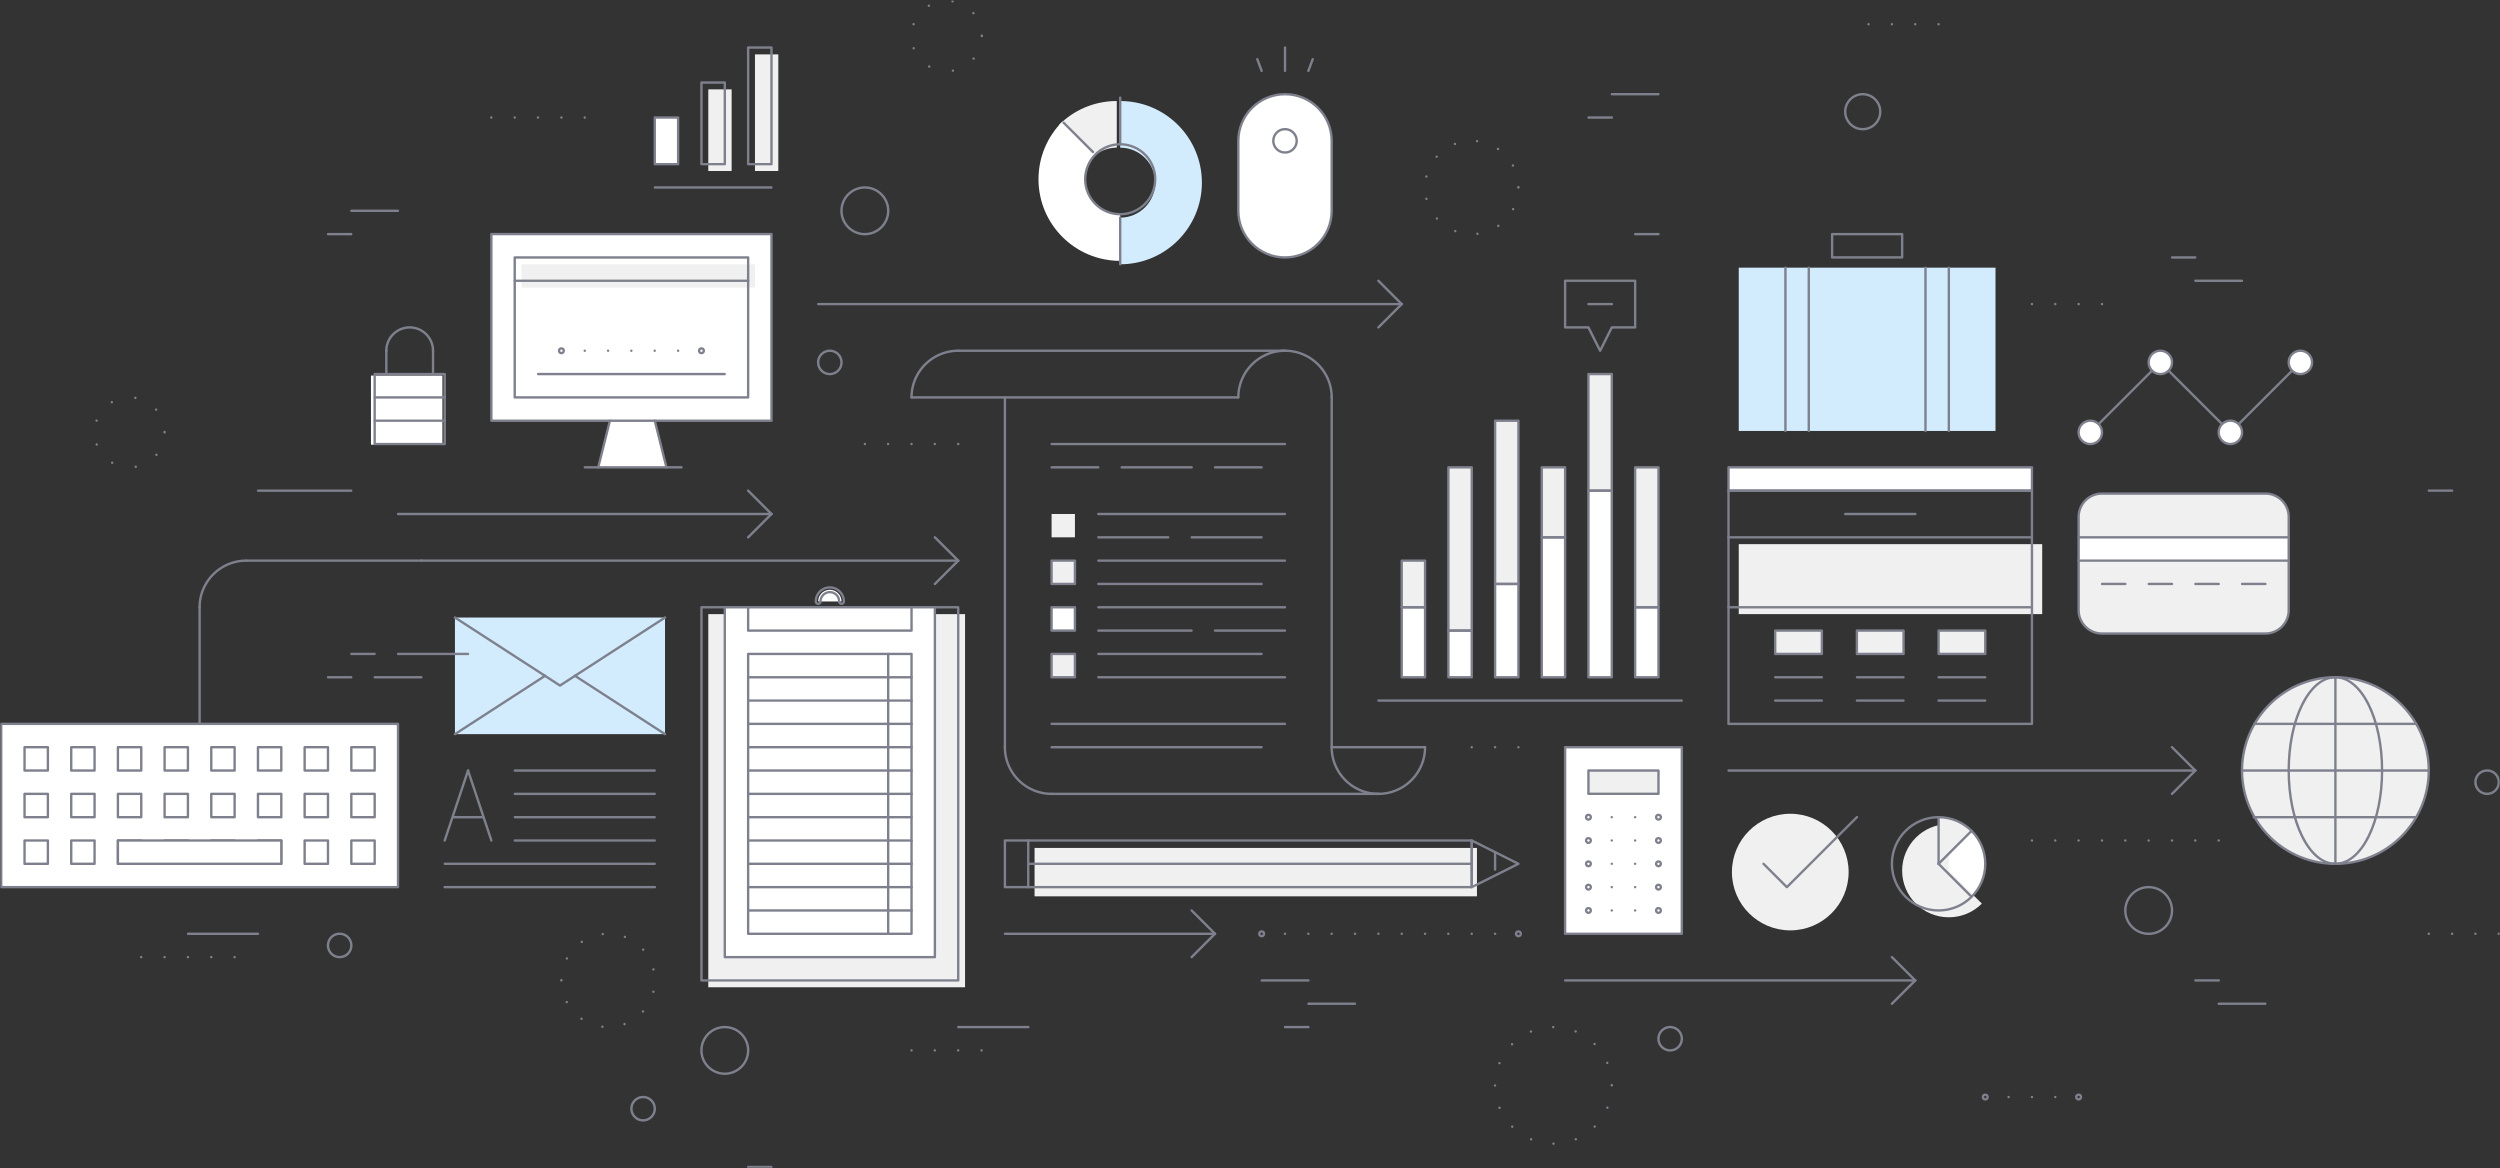 <svg xmlns="http://www.w3.org/2000/svg" width="1085" height="507" viewBox="0 0 1085 507"><rect x="0" y="0" width="1085" height="507" fill="#333333" stroke="none"/><mask id="a" fill="#fff"><path fill-rule="evenodd" d="M0 507h1084.995V.07H0z"/></mask><g fill="none" fill-rule="evenodd"><path fill="#fff" d="M161 193h31v-30h-31z"/><path fill="#f0f0f0" d="M449 389h192v-21H449zM1054.075 334.408c0 22.358-18.14 40.481-40.517 40.481-22.378 0-40.517-18.123-40.517-40.481 0-22.36 18.14-40.483 40.517-40.483 22.378 0 40.517 18.124 40.517 40.483M993.302 264.825c0 5.567-4.559 10.122-10.13 10.122H912.26c-5.573 0-10.131-4.555-10.131-10.122v-40.487c0-5.568 4.558-10.121 10.13-10.121h70.914c5.571 0 10.13 4.553 10.13 10.121z"/><path fill="#fff" d="M902.129 243.317h91.174v-10.122h-91.174z" mask="url(#a)"/><path fill="#f0f0f0" d="M754.618 266.527h131.695V236.16H754.618z" mask="url(#a)"/><path fill="#fff" d="M750.171 212.953h131.696V202.83H750.171z" mask="url(#a)"/><path fill="#f0f0f0" d="M689.39 212.933h10.13v-50.59h-10.13zM709.65 263.56h10.13v-60.73h-10.13zM669.128 233.194h10.13V202.83h-10.13zM648.868 253.438h10.13v-70.852h-10.13zM628.606 273.682h10.131V202.83h-10.13zM608.345 263.56h10.13v-20.243h-10.13z" mask="url(#a)"/><path fill="#fff" d="M608.345 293.925h10.13V263.56h-10.13zM628.606 293.925h10.131v-20.243h-10.13zM648.868 293.925h10.13v-40.487h-10.13zM669.128 293.926h10.13v-60.732h-10.13zM689.39 293.925h10.13V212.95h-10.13zM709.65 293.925h10.13V263.56h-10.13z" mask="url(#a)"/><path fill="#7e818d" d="M937.585 156.764a.52.52 0 0 0-.368.152l-30.39 30.365a.513.513 0 0 0-.15.366.514.514 0 0 0 .516.518c.14 0 .27-.054.368-.152l30.392-30.366a.513.513 0 0 0 0-.73.512.512 0 0 0-.368-.153" mask="url(#a)"/><path fill="#7e818d" d="M937.585 156.764a.51.51 0 0 0-.368.153.513.513 0 0 0 0 .73l32.924 32.897a.52.52 0 0 0 .736-.731l-32.925-32.896a.514.514 0 0 0-.367-.153" mask="url(#a)"/><path fill="#7e818d" d="M998.367 156.764a.518.518 0 0 0-.367.152l-30.392 30.365a.513.513 0 0 0-.15.366.514.514 0 0 0 .518.518.516.516 0 0 0 .367-.152l30.392-30.366a.512.512 0 0 0 .151-.366.513.513 0 0 0-.519-.517" mask="url(#a)"/><path fill="#f0f0f0" d="M307.397 428.474h111.434V266.527H307.397z" mask="url(#a)"/><path fill="#7e818d" d="M304.951 424.99h110.397V264.077H304.95zm-.518 1.036a.52.52 0 0 1-.52-.518V263.56a.52.52 0 0 1 .52-.518h111.434c.286 0 .52.232.52.518v161.948a.519.519 0 0 1-.52.518z" mask="url(#a)"/><path fill="#fff" d="M314.563 415.386h91.174V263.56h-91.174z" mask="url(#a)"/><path fill="#7e818d" d="M315.082 414.868h90.135v-150.79h-90.135zm-.52 1.036a.52.52 0 0 1-.518-.518V263.56c0-.286.233-.518.519-.518h91.174c.286 0 .519.232.519.518v151.826a.519.519 0 0 1-.52.518z" mask="url(#a)"/><path fill="#fff" d="M324.693 273.682h70.913V263.56h-70.913z" mask="url(#a)"/><path fill="#7e818d" d="M325.212 273.164h69.875v-9.085h-69.875zm-.519 1.037a.52.52 0 0 1-.52-.52V263.56a.52.52 0 0 1 .52-.518h70.913a.52.52 0 0 1 .519.518v10.122a.52.52 0 0 1-.519.519z" mask="url(#a)"/><path fill="#fff" d="M355.084 261.03a5.063 5.063 0 0 1 5.066-5.061 5.063 5.063 0 0 1 5.065 5.06z" mask="url(#a)"/><path fill="#7e818d" d="M360.15 256.487a4.55 4.55 0 014.546 4.543.52.52 0 001.038 0 5.588 5.588 0 00-5.584-5.58 5.588 5.588 0 00-5.585 5.58.519.519 0 001.038 0 4.55 4.55 0 014.547-4.543m5.065 6.081a1.54 1.54 0 01-1.54-1.538 3.528 3.528 0 00-3.525-3.522 3.528 3.528 0 00-3.526 3.522 1.54 1.54 0 01-1.54 1.538 1.54 1.54 0 01-1.54-1.538c0-3.64 2.964-6.6 6.606-6.6s6.604 2.96 6.604 6.6a1.54 1.54 0 01-1.539 1.538M325.212 404.746h69.875V284.322h-69.875zm-.519 1.036a.52.52 0 01-.52-.518v-121.46a.52.52 0 01.52-.518h70.913a.52.52 0 01.519.518v121.46a.52.52 0 01-.519.518z" mask="url(#a)"/><path fill="#7e818d" d="M324.693 395.661a.519.519 0 010-1.037h70.913a.52.52 0 110 1.037zM324.693 385.539a.519.519 0 110-1.036h70.913a.52.52 0 110 1.036zM324.693 375.417a.519.519 0 010-1.037h70.913a.52.52 0 110 1.037zM324.693 365.296a.519.519 0 010-1.037h70.913a.52.52 0 110 1.037zM324.693 355.174a.52.52 0 010-1.036h70.913a.52.52 0 01.52.518.52.52 0 01-.52.518zM324.693 345.052a.519.519 0 010-1.037h70.913a.52.52 0 110 1.037zM324.693 334.93a.519.519 0 010-1.036h70.913a.52.52 0 110 1.037zM324.693 324.808a.519.519 0 010-1.036h70.913a.52.52 0 110 1.037zM324.693 314.687a.519.519 0 010-1.037h70.913a.52.52 0 110 1.037zM324.693 304.565a.519.519 0 010-1.037h70.913a.52.52 0 110 1.037zM324.693 294.443a.519.519 0 010-1.035h70.913a.52.52 0 01.52.517.52.52 0 01-.52.518z" mask="url(#a)"/><path fill="#7e818d" d="M385.476 283.286a.52.52 0 0 0-.519.518v121.46a.52.52 0 0 0 1.038 0v-121.46a.519.519 0 0 0-.519-.518" mask="url(#a)"/><path fill="#fff" d="M.519 385.021h172.217V314.17H.52z" mask="url(#a)"/><path fill="#7e818d" d="M1.038 384.503h171.18v-69.816H1.037zm-.52 1.035a.519.519 0 0 1-.518-.517V314.17a.52.52 0 0 1 .519-.518h172.217a.52.52 0 0 1 .52.518v70.852a.519.519 0 0 1-.52.517z" mask="url(#a)"/><path fill="#fff" d="M152.476 334.413h10.13V324.29h-10.13z" mask="url(#a)"/><path fill="#7e818d" d="M152.995 333.895h9.092v-9.087h-9.092zm-.52 1.035a.52.52 0 0 1-.519-.517V324.29a.52.52 0 0 1 .52-.52h10.13a.52.52 0 0 1 .52.52v10.122a.519.519 0 0 1-.52.517z" mask="url(#a)"/><path fill="#fff" d="M132.216 334.413h10.13V324.29h-10.13z" mask="url(#a)"/><path fill="#7e818d" d="M132.733 333.895h9.093v-9.087h-9.093zm-.518 1.035a.52.52 0 0 1-.52-.517V324.29a.52.52 0 0 1 .52-.52h10.13a.52.52 0 0 1 .52.52v10.122a.52.52 0 0 1-.52.517z" mask="url(#a)"/><path fill="#fff" d="M111.954 334.413h10.13V324.29h-10.13z" mask="url(#a)"/><path fill="#7e818d" d="M112.473 333.895h9.092v-9.087h-9.092zm-.519 1.035a.52.52 0 0 1-.52-.517V324.29a.52.52 0 0 1 .52-.52h10.13a.52.52 0 0 1 .52.52v10.122a.52.52 0 0 1-.52.517z" mask="url(#a)"/><path fill="#fff" d="M91.694 334.413h10.13V324.29h-10.13z" mask="url(#a)"/><path fill="#7e818d" d="M92.212 333.895h9.093v-9.087h-9.093zm-.52 1.035a.519.519 0 0 1-.518-.517V324.29a.52.52 0 0 1 .519-.52h10.13a.52.52 0 0 1 .52.52v10.122a.52.52 0 0 1-.52.517z" mask="url(#a)"/><path fill="#fff" d="M71.432 334.413h10.13V324.29h-10.13z" mask="url(#a)"/><path fill="#7e818d" d="M71.952 333.895h9.091v-9.087h-9.091zm-.52 1.035a.52.52 0 0 1-.52-.517V324.29a.52.52 0 0 1 .52-.52h10.13a.52.52 0 0 1 .52.52v10.122a.519.519 0 0 1-.52.517z" mask="url(#a)"/><path fill="#fff" d="M51.171 334.413h10.131V324.29h-10.13z" mask="url(#a)"/><path fill="#7e818d" d="M51.69 333.895h9.093v-9.087H51.69zm-.519 1.035a.519.519 0 0 1-.519-.517V324.29a.52.52 0 0 1 .52-.52h10.13a.52.52 0 0 1 .519.52v10.122a.52.52 0 0 1-.52.517z" mask="url(#a)"/><path fill="#fff" d="M30.91 334.413h10.13V324.29H30.91z" mask="url(#a)"/><path fill="#7e818d" d="M31.43 333.895h9.092v-9.087H31.43zm-.52 1.035a.52.52 0 0 1-.519-.517V324.29a.52.52 0 0 1 .52-.52h10.13a.52.52 0 0 1 .518.52v10.122a.519.519 0 0 1-.518.517z" mask="url(#a)"/><path fill="#fff" d="M10.65 334.413h10.13V324.29H10.65z" mask="url(#a)"/><path fill="#7e818d" d="M11.168 333.895h9.093v-9.087h-9.093zm-.518 1.035a.519.519 0 0 1-.52-.517V324.29a.52.52 0 0 1 .52-.52h10.13a.52.52 0 0 1 .52.52v10.122a.519.519 0 0 1-.52.517z" mask="url(#a)"/><path fill="#fff" d="M152.476 354.655h10.13v-10.12h-10.13z" mask="url(#a)"/><path fill="#7e818d" d="M152.995 354.138h9.092v-9.087h-9.092zm-.52 1.035a.52.52 0 0 1-.519-.518v-10.121a.52.52 0 0 1 .52-.518h10.13c.287 0 .52.232.52.518v10.121a.52.52 0 0 1-.52.518z" mask="url(#a)"/><path fill="#fff" d="M132.216 354.655h10.13v-10.12h-10.13z" mask="url(#a)"/><path fill="#7e818d" d="M132.733 354.138h9.093v-9.087h-9.093zm-.518 1.035a.52.52 0 0 1-.52-.518v-10.121a.52.52 0 0 1 .52-.518h10.13a.52.52 0 0 1 .52.518v10.121a.52.52 0 0 1-.52.518z" mask="url(#a)"/><path fill="#fff" d="M111.954 354.655h10.13v-10.12h-10.13z" mask="url(#a)"/><path fill="#7e818d" d="M112.473 354.138h9.092v-9.087h-9.092zm-.519 1.035a.52.52 0 0 1-.52-.518v-10.121a.52.52 0 0 1 .52-.518h10.13a.52.52 0 0 1 .52.518v10.121a.52.52 0 0 1-.52.518z" mask="url(#a)"/><path fill="#fff" d="M91.694 354.655h10.13v-10.12h-10.13z" mask="url(#a)"/><path fill="#7e818d" d="M92.212 354.138h9.093v-9.087h-9.093zm-.52 1.035a.52.52 0 0 1-.518-.518v-10.121c0-.286.233-.518.519-.518h10.13a.52.52 0 0 1 .52.518v10.121a.52.52 0 0 1-.52.518z" mask="url(#a)"/><path fill="#fff" d="M71.432 354.655h10.13v-10.12h-10.13z" mask="url(#a)"/><path fill="#7e818d" d="M71.952 354.138h9.091v-9.087h-9.091zm-.52 1.035a.52.52 0 0 1-.52-.518v-10.121a.52.52 0 0 1 .52-.518h10.13c.286 0 .52.232.52.518v10.121a.52.52 0 0 1-.52.518z" mask="url(#a)"/><path fill="#fff" d="M51.171 354.655h10.131v-10.12h-10.13z" mask="url(#a)"/><path fill="#7e818d" d="M51.69 354.138h9.093v-9.087H51.69zm-.519 1.035a.52.52 0 0 1-.519-.518v-10.121c0-.286.233-.518.52-.518h10.13a.52.52 0 0 1 .519.518v10.121a.52.52 0 0 1-.52.518z" mask="url(#a)"/><path fill="#fff" d="M30.91 354.655h10.13v-10.12H30.91z" mask="url(#a)"/><path fill="#7e818d" d="M31.43 354.138h9.092v-9.087H31.43zm-.52 1.035a.52.52 0 0 1-.519-.518v-10.121a.52.52 0 0 1 .52-.518h10.13c.286 0 .518.232.518.518v10.121a.52.52 0 0 1-.518.518z" mask="url(#a)"/><path fill="#fff" d="M10.65 354.655h10.13v-10.12H10.65z" mask="url(#a)"/><path fill="#7e818d" d="M11.168 354.138h9.093v-9.087h-9.093zm-.518 1.035a.52.52 0 0 1-.52-.518v-10.121c0-.286.233-.518.52-.518h10.13c.286 0 .52.232.52.518v10.121a.519.519 0 0 1-.52.518z" mask="url(#a)"/><path fill="#fff" d="M152.476 374.9h10.13v-10.122h-10.13z" mask="url(#a)"/><path fill="#7e818d" d="M152.995 374.38h9.092v-9.085h-9.092zm-.52 1.037a.52.52 0 0 1-.519-.518v-10.122a.52.52 0 0 1 .52-.517h10.13c.287 0 .52.232.52.517V374.9a.519.519 0 0 1-.52.518z" mask="url(#a)"/><path fill="#fff" d="M132.216 374.9h10.13v-10.122h-10.13z" mask="url(#a)"/><path fill="#7e818d" d="M132.733 374.38h9.093v-9.085h-9.093zm-.518 1.037a.52.52 0 0 1-.52-.518v-10.122a.52.52 0 0 1 .52-.517h10.13a.52.52 0 0 1 .52.517V374.9a.52.52 0 0 1-.52.518z" mask="url(#a)"/><path fill="#fff" d="M111.954 374.9h10.13v-10.122h-10.13z" mask="url(#a)"/><path fill="#7e818d" d="M112.473 374.38h9.092v-9.085h-9.092zm-.519 1.037a.52.52 0 0 1-.52-.518v-10.122a.52.52 0 0 1 .52-.517h10.13a.52.52 0 0 1 .52.517V374.9a.52.52 0 0 1-.52.518z" mask="url(#a)"/><path fill="#fff" d="M91.694 374.9h10.13v-10.122h-10.13z" mask="url(#a)"/><path fill="#7e818d" d="M92.212 374.38h9.093v-9.085h-9.093zm-.52 1.037a.519.519 0 0 1-.518-.518v-10.122c0-.285.233-.517.519-.517h10.13a.52.52 0 0 1 .52.517V374.9a.52.52 0 0 1-.52.518z" mask="url(#a)"/><path fill="#fff" d="M71.432 374.9h10.13v-10.122h-10.13z" mask="url(#a)"/><path fill="#7e818d" d="M71.952 374.38h9.091v-9.085h-9.091zm-.52 1.037a.52.52 0 0 1-.52-.518v-10.122a.52.52 0 0 1 .52-.517h10.13c.286 0 .52.232.52.517V374.9a.519.519 0 0 1-.52.518z" mask="url(#a)"/><path fill="#fff" d="M51.171 374.9h10.131v-10.122h-10.13z" mask="url(#a)"/><path fill="#7e818d" d="M51.69 374.38h9.093v-9.085H51.69zm-.519 1.037a.519.519 0 0 1-.519-.518v-10.122c0-.285.233-.517.52-.517h10.13a.52.52 0 0 1 .519.517V374.9a.52.52 0 0 1-.52.518z" mask="url(#a)"/><path fill="#fff" d="M30.91 374.9h10.13v-10.122H30.91z" mask="url(#a)"/><path fill="#7e818d" d="M31.43 374.38h9.092v-9.085H31.43zm-.52 1.037a.52.52 0 0 1-.519-.518v-10.122a.52.52 0 0 1 .52-.517h10.13c.286 0 .518.232.518.517V374.9a.519.519 0 0 1-.518.518z" mask="url(#a)"/><path fill="#fff" d="M10.65 374.9h10.13v-10.122H10.65z" mask="url(#a)"/><path fill="#7e818d" d="M11.168 374.38h9.093v-9.085h-9.093zm-.518 1.037a.519.519 0 0 1-.52-.518v-10.122c0-.285.233-.517.52-.517h10.13c.286 0 .52.232.52.517V374.9a.519.519 0 0 1-.52.518z" mask="url(#a)"/><path fill="#fff" d="M51.171 374.9h70.914v-10.122H51.17z" mask="url(#a)"/><path fill="#7e818d" d="M51.69 374.38h69.875v-9.085H51.69zm-.519 1.037a.519.519 0 01-.519-.518v-10.122c0-.285.233-.517.52-.517h70.913a.52.52 0 01.519.517V374.9a.52.52 0 01-.52.518zM86.628 263.041a.52.52 0 00-.52.52v50.608a.519.519 0 001.039 0V263.56a.52.52 0 00-.52-.519" mask="url(#a)"/><path fill="#7e818d" d="M106.89 242.798c-11.46 0-20.781 9.314-20.781 20.762a.519.519 0 0 0 1.038 0c0-10.877 8.856-19.726 19.742-19.726a.52.52 0 0 0 0-1.036" mask="url(#a)"/><path fill="#7e818d" d="M106.889 243.835a.52.52 0 0 1 0-1.036h75.977a.52.52 0 0 1 .52.518.52.52 0 0 1-.52.518z" mask="url(#a)"/><path fill="#7e818d" d="M182.867 243.835a.519.519 0 0 1 0-1.036h233a.52.52 0 0 1 0 1.036z" mask="url(#a)"/><path fill="#7e818d" d="M405.737 232.677a.516.516 0 0 0-.52.518c0 .14.053.266.153.366l10.13 10.123a.516.516 0 0 0 .886-.367.514.514 0 0 0-.152-.366l-10.132-10.123a.507.507 0 0 0-.365-.151" mask="url(#a)"/><path fill="#7e818d" d="M415.867 242.799a.509.509 0 0 0-.367.152l-10.13 10.122a.515.515 0 0 0-.001.73.516.516 0 0 0 .735.001l10.13-10.122a.514.514 0 0 0 0-.731.516.516 0 0 0-.367-.152" mask="url(#a)"/><path fill="#fff" d="M284.174 71.247h10.13V51.003h-10.13z" mask="url(#a)"/><path fill="#f0f0f0" d="M307.399 74.213h10.13V38.787h-10.13zM327.66 74.213h10.13V23.604h-10.13z" mask="url(#a)"/><path fill="#7e818d" d="M284.174 81.887a.519.519 0 010-1.036h50.652a.52.52 0 010 1.036zM284.694 70.73h9.091V51.521h-9.091zm-.52 1.035a.52.52 0 01-.52-.518V51.003c0-.285.234-.518.52-.518h10.13c.286 0 .52.233.52.518v20.244a.52.52 0 01-.52.518zM304.954 70.73h9.093V36.34h-9.093zm-.52 1.035a.52.52 0 01-.518-.518V35.821c0-.286.233-.518.519-.518h10.13a.52.52 0 01.52.518v35.426a.52.52 0 01-.52.518zM325.215 70.73h9.092V21.155h-9.092zm-.52 1.035a.52.52 0 01-.519-.518V20.638c0-.285.233-.518.52-.518h10.13c.286 0 .519.233.519.518v50.61a.52.52 0 01-.519.517z" mask="url(#a)"/><path fill="#f0f0f0" d="M802.306 378.477c0 13.977-11.34 25.304-25.326 25.304-13.987 0-25.326-11.327-25.326-25.304 0-13.977 11.339-25.304 25.326-25.304s25.326 11.327 25.326 25.304" mask="url(#a)"/><path fill="#7e818d" d="M765.368 374.382a.519.519 0 0 0-.366.885l10.13 10.122c.099.098.225.15.365.15a.507.507 0 0 0 .367-.152l30.392-30.365a.519.519 0 1 0-.734-.731l-29.664 29.637-.36.36-.361-.36-9.401-9.393a.518.518 0 0 0-.368-.153" mask="url(#a)"/><path fill="#f0f0f0" d="M855.67 360.587a20.197 20.197 0 0 0-14.325-5.932v20.244z" mask="url(#a)"/><path fill="#fff" d="M855.673 389.214v-.002L841.348 374.9l14.325 14.313a20.17 20.17 0 0 0 5.933-14.313 20.16 20.16 0 0 0-5.935-14.312l-14.326 14.312z" mask="url(#a)"/><path fill="#f0f0f0" d="M845.791 377.865V357.62c-11.189 0-20.26 9.064-20.26 20.244s9.071 20.244 20.26 20.244c5.595 0 10.661-2.266 14.328-5.929z" mask="url(#a)"/><path fill="#7e818d" d="M841.345 355.174c-10.885 0-19.741 8.848-19.741 19.725 0 10.876 8.856 19.726 19.741 19.726 10.886 0 19.742-8.85 19.742-19.726 0-10.877-8.856-19.725-19.742-19.725m0 40.487c-11.458 0-20.78-9.314-20.78-20.762s9.322-20.761 20.78-20.761c11.458 0 20.78 9.313 20.78 20.76 0 11.45-9.322 20.763-20.78 20.763" mask="url(#a)"/><path fill="#7e818d" d="M841.345 354.138a.518.518 0 0 0-.518.517V374.9a.518.518 0 0 0 1.037 0v-20.244a.519.519 0 0 0-.519-.517" mask="url(#a)"/><path fill="#7e818d" d="M855.656 360.083a.516.516 0 0 0-.367.152l-14.312 14.3a.517.517 0 1 0 .736.73l14.31-14.3a.52.52 0 0 0-.368-.883" mask="url(#a)"/><path fill="#7e818d" d="M841.346 374.382a.52.52 0 0 0-.519.517c0 .138.054.268.152.366l13.83 13.819c.1.1.226.152.367.152a.519.519 0 0 0 .369-.883l-13.831-13.819a.515.515 0 0 0-.368-.152" mask="url(#a)"/><path fill="#f0f0f0" d="M456.389 293.925h10.13v-10.121h-10.13z" mask="url(#a)"/><path fill="#fff" d="M456.389 273.682h10.13V263.56h-10.13z" mask="url(#a)"/><path fill="#f0f0f0" d="M456.389 253.438h10.13v-10.121h-10.13zM456.389 233.195h10.13v-10.122h-10.13z" mask="url(#a)"/><path fill="#7e818d" d="M436.128 171.946a.52.52 0 00-.52.518V324.29a.52.52 0 001.039 0V172.464a.519.519 0 00-.52-.518M577.954 171.946a.52.52 0 00-.519.518V324.29a.52.52 0 001.038 0V172.464a.519.519 0 00-.519-.518M415.867 151.703c-11.458 0-20.78 9.313-20.78 20.762a.519.519 0 001.038 0c0-10.877 8.856-19.726 19.742-19.726a.52.52 0 000-1.036M557.694 151.703c-11.458 0-20.78 9.313-20.78 20.762a.519.519 0 001.037 0c0-10.877 8.857-19.726 19.743-19.726a.52.52 0 000-1.036" mask="url(#a)"/><path fill="#7e818d" d="M557.694 151.703a.52.52 0 0 0-.52.518.52.52 0 0 0 .52.518c10.885 0 19.741 8.849 19.741 19.726a.52.52 0 0 0 1.038 0c0-11.449-9.321-20.762-20.78-20.762" mask="url(#a)"/><path fill="#7e818d" d="M415.867 152.739a.519.519 0 010-1.036h141.827a.52.52 0 010 1.036zM395.606 172.982a.519.519 0 010-1.035h141.826a.52.52 0 010 1.035zM436.128 323.772a.519.519 0 00-.52.518c0 11.448 9.323 20.762 20.78 20.762a.52.52 0 000-1.037c-10.885 0-19.74-8.848-19.74-19.725a.52.52 0 00-.52-.518M577.954 323.772a.52.52 0 00-.52.518c0 11.448 9.323 20.762 20.781 20.762a.52.52 0 000-1.037c-10.885 0-19.741-8.848-19.741-19.725a.52.52 0 00-.52-.518" mask="url(#a)"/><path fill="#7e818d" d="M618.476 323.772a.519.519 0 0 0-.52.518c0 10.877-8.855 19.725-19.74 19.725a.52.52 0 0 0 0 1.037c11.458 0 20.78-9.314 20.78-20.762a.52.52 0 0 0-.52-.518" mask="url(#a)"/><path fill="#7e818d" d="M577.954 324.808a.52.52 0 010-1.036h40.522a.52.52 0 010 1.036zM456.389 345.052a.52.52 0 010-1.037h141.826a.52.52 0 010 1.037zM456.389 193.226a.52.52 0 010-1.036h101.305a.52.52 0 010 1.036zM456.389 203.348a.519.519 0 010-1.036h20.26a.52.52 0 01.52.518.52.52 0 01-.52.518zM486.78 203.348a.519.519 0 010-1.036h30.391a.52.52 0 01.52.518.52.52 0 01-.52.518zM527.302 203.348a.52.52 0 010-1.036h20.261a.519.519 0 010 1.036zM456.908 252.92H466v-9.085h-9.092zm-.519 1.037a.52.52 0 01-.519-.52v-10.12a.52.52 0 01.519-.518h10.13a.52.52 0 01.52.518v10.12a.52.52 0 01-.52.52zM476.65 223.591a.52.52 0 010-1.037h81.044a.519.519 0 010 1.037zM476.65 233.713a.52.52 0 010-1.036h30.392a.519.519 0 010 1.036zM517.171 233.713a.52.52 0 010-1.036h30.392a.52.52 0 010 1.036zM476.65 243.835a.52.52 0 010-1.036h81.044a.519.519 0 010 1.036zM476.65 253.956a.52.52 0 010-1.035h70.913a.52.52 0 010 1.035zM456.908 273.164H466v-9.085h-9.092zm-.519 1.037a.52.52 0 01-.519-.52V263.56a.52.52 0 01.519-.518h10.13a.52.52 0 01.52.518v10.122a.52.52 0 01-.52.519zM456.908 293.408H466v-9.087h-9.092zm-.519 1.036a.52.52 0 01-.519-.52v-10.12a.52.52 0 01.519-.518h10.13a.52.52 0 01.52.518v10.12a.52.52 0 01-.52.52zM476.65 264.078a.52.52 0 010-1.037h81.044a.519.519 0 010 1.037zM476.65 274.2a.52.52 0 010-1.037h40.521a.52.52 0 010 1.037zM527.302 274.2a.52.52 0 010-1.037h30.392a.52.52 0 010 1.037zM476.65 284.321a.52.52 0 010-1.035h70.913a.52.52 0 010 1.035zM476.65 294.443a.52.52 0 010-1.035h81.044a.518.518 0 010 1.035zM456.389 314.687a.52.52 0 010-1.037h101.305a.52.52 0 010 1.037zM456.389 324.808a.519.519 0 010-1.036h91.174a.52.52 0 010 1.036zM436.647 384.503h201.57v-19.207h-201.57zm-.52 1.035a.519.519 0 01-.518-.517v-20.244c0-.285.233-.517.519-.517h202.61c.285 0 .518.232.518.517v20.244a.518.518 0 01-.519.517z" mask="url(#a)"/><path fill="#7e818d" d="M639.256 384.182l18.581-9.283-18.581-9.283zm-.52 1.356a.514.514 0 01-.519-.517v-20.244a.518.518 0 01.757-.461l20.256 10.12a.52.52 0 01-.003.93l-20.257 10.118a.531.531 0 01-.233.054zM446.258 364.26a.52.52 0 00-.519.518v20.244a.519.519 0 001.038 0v-20.244a.52.52 0 00-.519-.518" mask="url(#a)"/><path fill="#7e818d" d="M446.258 375.417a.52.52 0 010-1.037h192.48a.52.52 0 010 1.037zM648.867 369.32a.52.52 0 00-.519.52v7.59a.52.52 0 001.038 0v-7.59a.52.52 0 00-.519-.52M355.084 132.496a.52.52 0 010-1.037h253.261a.52.52 0 110 1.037z" mask="url(#a)"/><path fill="#7e818d" d="M598.216 121.338a.517.517 0 0 0-.368.884l10.13 10.12a.518.518 0 0 0 .735 0 .514.514 0 0 0 0-.73l-10.13-10.122a.516.516 0 0 0-.367-.152" mask="url(#a)"/><path fill="#7e818d" d="M608.345 131.46a.516.516 0 0 0-.367.152l-10.13 10.123a.512.512 0 0 0 0 .73.516.516 0 0 0 .735 0l10.13-10.123a.514.514 0 0 0 0-.73.51.51 0 0 0-.368-.152" mask="url(#a)"/><path fill="#d2ecfe" d="M197.444 318.617h91.174V268.01h-91.174z" mask="url(#a)"/><path fill="#7e818d" d="M288.612 267.49a.503.503 0 0 0-.276.084l-39.078 25.305a.513.513 0 0 0-.154.713c.097.15.262.24.44.24a.508.508 0 0 0 .278-.084l39.078-25.305a.513.513 0 0 0 .155-.714.527.527 0 0 0-.443-.24" mask="url(#a)"/><path fill="#7e818d" d="M236.53 292.794a.52.52 0 0 0-.287.954l6.506 4.221a.514.514 0 0 0 .563 0l6.512-4.221a.512.512 0 0 0 .152-.717.507.507 0 0 0-.716-.153l-5.95 3.858-.278.18-.278-.18-5.949-3.859a.501.501 0 0 0-.275-.083" mask="url(#a)"/><path fill="#7e818d" d="M197.446 267.49a.52.52 0 0 0-.286.952l39.086 25.306a.52.52 0 0 0 .562-.87l-39.085-25.306a.503.503 0 0 0-.277-.083" mask="url(#a)"/><path fill="#7e818d" d="M236.521 292.793c-.095 0-.19.029-.275.085l-39.086 25.306a.503.503 0 00-.224.325.522.522 0 00.79.543l39.083-25.305a.511.511 0 00.224-.325.511.511 0 00-.07-.389.527.527 0 00-.442-.24M249.542 292.793a.518.518 0 00-.509.629c.029.134.109.25.225.325l39.08 25.307a.522.522 0 00.787-.545.503.503 0 00-.224-.325l-39.082-25.308a.5.5 0 00-.277-.083M223.389 334.93a.52.52 0 010-1.036h60.783a.52.52 0 010 1.037zM223.389 345.052a.52.52 0 010-1.037h60.783a.52.52 0 010 1.037zM223.389 355.174a.52.52 0 010-1.036h60.783a.52.52 0 010 1.036zM223.389 365.296a.52.52 0 010-1.037h60.783a.52.52 0 010 1.037zM192.997 375.417a.52.52 0 010-1.037h91.174a.52.52 0 010 1.037zM192.997 385.539a.519.519 0 110-1.036h91.174a.519.519 0 110 1.036zM203.124 333.893a.517.517 0 00-.49.356l-10.13 30.364a.517.517 0 00.493.683.52.52 0 00.494-.355l10.13-30.365a.51.51 0 00-.328-.653.533.533 0 00-.169-.03" mask="url(#a)"/><path fill="#7e818d" d="M203.133 333.893a.55.55 0 0 0-.174.03.513.513 0 0 0-.323.652l10.13 30.367a.518.518 0 0 0 .659.325.517.517 0 0 0 .327-.654l-10.131-30.366a.515.515 0 0 0-.488-.354" mask="url(#a)"/><path fill="#7e818d" d="M196.797 355.174a.52.52 0 010-1.036h12.663a.52.52 0 010 1.036zM172.737 284.321a.52.52 0 010-1.035h30.39a.52.52 0 01.52.518.52.52 0 01-.52.517zM162.606 294.443a.519.519 0 010-1.035h20.26a.52.52 0 01.52.517.52.52 0 01-.52.518zM152.476 284.321a.52.52 0 010-1.035h10.13a.519.519 0 010 1.035zM142.345 294.443a.519.519 0 010-1.035h10.13a.519.519 0 010 1.035zM172.737 223.591a.52.52 0 010-1.037h162.086a.52.52 0 010 1.037z" mask="url(#a)"/><path fill="#7e818d" d="M324.693 212.433a.516.516 0 0 0-.519.518c0 .138.054.268.152.366l10.132 10.123a.515.515 0 0 0 .735-.003.514.514 0 0 0-.002-.73l-10.132-10.122a.508.508 0 0 0-.366-.152" mask="url(#a)"/><path fill="#7e818d" d="M334.824 222.555a.509.509 0 00-.367.152l-10.132 10.123a.512.512 0 00-.15.365.516.516 0 00.886.366l10.13-10.123a.51.51 0 00.152-.365.51.51 0 00-.153-.367.515.515 0 00-.366-.151M436.128 405.782a.52.52 0 010-1.036h91.174a.519.519 0 010 1.036z" mask="url(#a)"/><path fill="#7e818d" d="M517.172 394.624a.52.52 0 0 0-.367.885l10.129 10.12a.516.516 0 0 0 .887-.365.514.514 0 0 0-.152-.366l-10.13-10.121a.511.511 0 0 0-.367-.153" mask="url(#a)"/><path fill="#7e818d" d="M527.302 404.747a.516.516 0 00-.367.152l-10.13 10.12c-.1.1-.153.227-.153.368 0 .139.053.265.152.364a.513.513 0 00.735 0l10.13-10.12a.514.514 0 00-.001-.733.511.511 0 00-.366-.151M261.58 405.908a.51.51 0 01-.393-.838.492.492 0 01.332-.184l.01-.001a.672.672 0 01.088-.007c.239 0 .44.193.468.45l.002.01a.522.522 0 01-.381.57zm9.624 1.217a.352.352 0 01-.143-.026l-.225-.093a.713.713 0 01-.124-.187.523.523 0 01-.01-.402.532.532 0 01.486-.325c.057 0 .114.011.17.033a.541.541 0 01.317.294.468.468 0 01.01.361.514.514 0 01-.48.345zm-18.69 2.174c-.168 0-.34-.099-.46-.265-.139-.213-.064-.543.159-.697a.517.517 0 01.283-.08c.177 0 .34.084.437.224a.499.499 0 01-.127.707l-.007.005a.513.513 0 01-.285.106zm26.617 3.365a.466.466 0 01-.38-.17.524.524 0 01-.128-.382.503.503 0 01.166-.352.567.567 0 01.35-.122.509.509 0 01.337.892.474.474 0 01-.345.134zm-33.1 3.821a.524.524 0 01-.246-.066c-.264-.14-.348-.427-.205-.697a.51.51 0 01.683-.211.506.506 0 01.26.31.487.487 0 01-.035.38.495.495 0 01-.458.284zm37.583 4.756c-.272 0-.467-.141-.524-.378a.525.525 0 01.06-.402c.074-.12.186-.2.325-.233a.524.524 0 01.64.388.524.524 0 01-.365.626.94.94 0 01-.016 0h-.12zm-39.965 4.785a.52.52 0 01-.519-.519v-.177c0-.28.234-.493.544-.493.282 0 .495.234.495.544v.126a.52.52 0 01-.52.52zm39.915 4.908a.5.5 0 01-.436-.252.519.519 0 01-.066-.39.525.525 0 01.956-.14.463.463 0 01.055.36l-.002.009a.509.509 0 01-.507.413zm-37.61 4.48a.487.487 0 01-.452-.273.51.51 0 01.2-.679.55.55 0 01.266-.077c.19 0 .366.111.46.29a.484.484 0 01.039.378.52.52 0 01-.264.314.485.485 0 01-.25.047zm33.076 4.072a.484.484 0 01-.326-.116.495.495 0 01-.187-.355.493.493 0 01.133-.365l.009-.01a.494.494 0 01.386-.186c.132 0 .258.046.353.13.21.189.222.52.022.75-.06.066-.168.152-.39.152zm-26.643 3.19a.492.492 0 01-.285-.09l-.008-.005a.485.485 0 01-.142-.7l.007-.01c.109-.161.243-.24.41-.24.107 0 .214.036.31.102.115.08.182.187.208.33a.526.526 0 01-.08.394.546.546 0 01-.42.22zm18.665 2.304c-.209 0-.417-.154-.508-.375-.088-.254.062-.536.344-.644a.44.44 0 01.15-.024c.226 0 .433.144.516.36.092.249-.059.553-.333.661a.642.642 0 01-.17.022zm-9.618 1.136l-.074-.011-.01-.001a.469.469 0 01-.33-.178.5.5 0 01-.102-.378c.031-.28.227-.462.488-.462.022 0 .042.002.064.004a.54.54 0 01.373.2.48.48 0 01.094.357.52.52 0 01-.5.469zM58.657 173.184a.544.544 0 01-.343-.215.493.493 0 01-.092-.375.542.542 0 01.516-.455.549.549 0 01.527.627.55.55 0 01-.522.418zm-10.12 1.898a.48.48 0 01-.422-.238l-.008-.013a.522.522 0 01-.066-.415.52.52 0 01.234-.324.538.538 0 01.252-.066c.189 0 .353.096.45.262a.542.542 0 01-.173.72.685.685 0 01-.267.074zm19.248 3.213a.504.504 0 01-.406-.194.492.492 0 01-.114-.363.522.522 0 01.51-.48c.153 0 .306.074.422.201a.53.53 0 01.096.36.436.436 0 01-.15.308l-.015.014c-.155.138-.27.154-.343.154zm-25.859 4.759a.447.447 0 01-.167-.03l-.01-.003a.482.482 0 01-.297-.251.484.484 0 01-.015-.379c.079-.226.27-.373.476-.373.053 0 .106.01.158.029a.573.573 0 01.32.282c.061.122.07.255.026.376a.517.517 0 01-.49.349zm29.506 5.111a.519.519 0 01-.519-.518v-.18a.48.48 0 01.142-.354c.1-.1.237-.158.384-.162.273.003.507.245.512.531v.088c0 .345-.218.595-.519.595zm-29.455 5.262a.529.529 0 01-.495-.338c-.093-.256.06-.567.335-.681a.542.542 0 01.651.333l.024.067a.533.533 0 01-.312.588.667.667 0 01-.203.03zm25.909 4.479c-.085 0-.201-.016-.361-.14-.19-.171-.21-.507-.042-.71a.57.57 0 01.42-.18c.121 0 .228.037.317.111a.524.524 0 01.07.732.495.495 0 01-.404.187zm-19.196 3.442a.546.546 0 01-.276-.069c-.242-.141-.321-.46-.176-.724a.522.522 0 01.458-.245.56.56 0 01.273.072c.222.13.306.475.17.722a.52.52 0 01-.45.244zm10.198 1.771c-.24-.003-.447-.192-.495-.451-.042-.256.166-.543.438-.593a.51.51 0 01.586.404.52.52 0 01-.084.412.479.479 0 01-.312.205l-.073.013-.06.01z" mask="url(#a)"/><path fill="#d2ecfe" d="M754.618 187.035h111.434v-70.872H754.618z" mask="url(#a)"/><path fill="#7e818d" d="M795.658 111.196h29.353v-9.066h-29.353zm-.518 1.036a.52.52 0 01-.52-.518v-10.102a.52.52 0 01.52-.518h30.391c.286 0 .518.233.518.518v10.102a.519.519 0 01-.518.518zM845.791 115.665a.518.518 0 00-.518.518v70.852a.518.518 0 001.037 0v-70.852a.519.519 0 00-.519-.518M774.879 115.665a.519.519 0 00-.52.518v70.852a.519.519 0 001.039 0v-70.852a.519.519 0 00-.52-.518M835.661 115.665a.519.519 0 00-.519.518v70.852a.519.519 0 001.038 0v-70.852a.519.519 0 00-.519-.518M785.009 115.665a.519.519 0 00-.519.518v70.852a.519.519 0 001.038 0v-70.852a.519.519 0 00-.52-.518" mask="url(#a)"/><path fill="#fff" d="M679.258 405.254h50.652v-80.973h-50.652z" mask="url(#a)"/><path fill="#f0f0f0" d="M689.39 344.504h30.39v-10.101h-30.39z" mask="url(#a)"/><g fill="#7e818d"><path d="M679.778 404.736h49.613V324.8h-49.613zm-.52 1.036a.52.52 0 0 1-.52-.518v-80.973a.52.52 0 0 1 .52-.518h50.652a.52.52 0 0 1 .52.518v80.973a.52.52 0 0 1-.52.518z" mask="url(#a)"/><path d="M689.908 343.986h29.353v-9.066h-29.353zm-.519 1.036a.52.52 0 01-.52-.518v-10.101a.52.52 0 01.52-.518h30.391c.287 0 .52.232.52.518v10.101a.519.519 0 01-.52.518zM689.38 364.291c-.186 0-.312.06-.367.115a.553.553 0 00-.143.372c0 .116.062.266.143.348.1.1.256.17.376.17s.273-.07.373-.168a.549.549 0 00.146-.35.555.555 0 00-.13-.361c-.08-.077-.23-.126-.399-.126m.01 2.026c-.392 0-.802-.176-1.097-.47a1.569 1.569 0 01-.442-1.07c0-.41.165-.82.442-1.094.266-.266.652-.413 1.087-.413.434 0 .84.154 1.115.42.275.276.435.68.435 1.088 0 .385-.171.796-.447 1.073a1.595 1.595 0 01-1.093.466M699.52 365.296a.52.52 0 01-.52-.518c0-.296.223-.52.52-.52.295 0 .518.224.518.52a.52.52 0 01-.519.518m10.13 0a.519.519 0 01-.518-.518c0-.296.223-.52.518-.52.296 0 .52.224.52.52a.52.52 0 01-.52.518M719.776 364.282c-.155 0-.295.046-.372.124a.553.553 0 00-.142.372.55.55 0 00.143.348c.1.1.255.17.375.17a.56.56 0 00.34-.135c.113-.122.18-.264.18-.383a.583.583 0 00-.15-.379c-.06-.057-.19-.117-.374-.117m.004 2.035a1.6 1.6 0 01-1.097-.47 1.569 1.569 0 01-.442-1.07c0-.41.165-.819.442-1.094.268-.268.667-.422 1.093-.422.432 0 .833.154 1.1.42l.006.006.005.006c.275.291.433.687.433 1.085 0 .38-.169.778-.464 1.09l-.006.008-.006.006a1.566 1.566 0 01-1.064.435M688.987 355.003a.66.66 0 00.402.17.671.671 0 00.348-.118.665.665 0 00.171-.4.655.655 0 00-.135-.363.586.586 0 00-.385-.123.671.671 0 00-.351.09.597.597 0 00-.167.397c0 .13.066.284.117.347m.402 1.191c-.392 0-.81-.172-1.116-.461l-.012-.011-.012-.012c-.242-.26-.4-.675-.4-1.054 0-.406.164-.801.46-1.113l.008-.008.008-.008c.242-.234.65-.379 1.063-.379.427 0 .83.153 1.105.42l.009.009.008.009c.254.271.419.691.419 1.07 0 .392-.174.809-.465 1.116l-.011.012-.012.01c-.257.24-.68.4-1.052.4M699.52 355.174a.52.52 0 110-1.039.52.52 0 010 1.039m10.129 0a.519.519 0 11.001-1.038.519.519 0 01-.001 1.038M719.378 355.003c.115.101.277.17.402.17a.671.671 0 00.348-.118.665.665 0 00.171-.4.65.65 0 00-.132-.36.63.63 0 00-.392-.117.71.71 0 00-.349.083.642.642 0 00-.164.395c0 .13.065.283.116.347m.402 1.191c-.392 0-.81-.172-1.116-.461l-.012-.011-.012-.013c-.238-.256-.399-.68-.399-1.053 0-.395.172-.811.46-1.113l.007-.008.008-.008c.237-.228.643-.37 1.06-.37.433 0 .837.15 1.108.411l.009.009.008.009c.255.27.419.69.419 1.07 0 .392-.174.81-.465 1.116l-.01.012-.013.01c-.257.24-.68.4-1.052.4M689.037 374.502a.597.597 0 00-.167.397c0 .12.06.265.142.347.101.1.257.171.377.171s.273-.07.373-.169a.543.543 0 00.146-.349.58.58 0 00-.134-.362.587.587 0 00-.386-.124.675.675 0 00-.351.09m.352 1.935c-.391 0-.802-.175-1.097-.469a1.563 1.563 0 01-.442-1.07c0-.406.163-.8.459-1.112l.008-.008.008-.008c.241-.233.65-.378 1.063-.378.428 0 .831.153 1.105.42l.009.007.008.009c.262.279.419.68.419 1.07 0 .386-.171.797-.446 1.072a1.592 1.592 0 01-1.094.467M699.52 375.393a.508.508 0 01-.52-.494c0-.295.223-.518.52-.518.295 0 .518.223.518.518a.508.508 0 01-.519.494m10.13 0a.507.507 0 110-1.012c.296 0 .52.223.52.518a.508.508 0 01-.52.494M719.776 374.403c-.155 0-.294.047-.371.124a.552.552 0 00-.143.372c0 .12.06.265.142.347.1.1.256.171.376.171a.536.536 0 00.52-.518.583.583 0 00-.15-.379c-.06-.057-.189-.117-.374-.117m.004 2.035a1.6 1.6 0 01-1.097-.469 1.564 1.564 0 01-.442-1.07c0-.41.165-.819.442-1.094.267-.268.666-.422 1.093-.422.433 0 .834.153 1.1.421l.005.005.005.005c.276.292.434.688.434 1.085 0 .386-.171.797-.446 1.072-.303.301-.691.467-1.094.467M689.38 384.534c-.186 0-.311.06-.367.116a.553.553 0 00-.143.372.55.55 0 00.143.348c.101.1.253.169.376.169a.58.58 0 00.372-.166.55.55 0 00.147-.351.556.556 0 00-.132-.362c-.079-.077-.23-.126-.397-.126m.01 2.025c-.392 0-.802-.175-1.097-.467a1.569 1.569 0 01-.442-1.07c0-.41.165-.82.442-1.095.266-.267.653-.414 1.087-.414.433 0 .84.153 1.114.42.275.277.436.681.436 1.089 0 .385-.171.796-.447 1.073a1.59 1.59 0 01-1.093.464M699.52 385.539a.519.519 0 01-.52-.517c0-.296.223-.52.52-.52.295 0 .518.224.518.52a.519.519 0 01-.519.517m10.13 0a.518.518 0 01-.518-.517c0-.296.223-.52.518-.52.296 0 .52.224.52.52a.519.519 0 01-.52.517M719.435 384.617a.598.598 0 00-.173.405.55.55 0 00.143.348c.1.1.252.169.375.169a.58.58 0 00.372-.166.55.55 0 00.147-.351.576.576 0 00-.15-.38c-.06-.058-.188-.117-.373-.117a.586.586 0 00-.34.092m.344 1.942c-.392 0-.802-.175-1.097-.467a1.568 1.568 0 01-.442-1.07c0-.408.164-.803.461-1.115l.004-.004.003-.003c.247-.248.646-.396 1.067-.396.433 0 .834.154 1.1.422l.005.004.005.005c.276.292.434.688.434 1.087 0 .385-.171.796-.446 1.073a1.59 1.59 0 01-1.094.464M689.042 394.741a.599.599 0 00-.172.402.55.55 0 00.143.348c.1.1.256.17.376.17s.273-.07.373-.168a.549.549 0 00.146-.35.58.58 0 00-.134-.362c-.086-.079-.233-.125-.395-.125a.605.605 0 00-.337.085m.347 1.94a1.6 1.6 0 01-1.097-.468 1.569 1.569 0 01-.442-1.07c0-.406.163-.801.459-1.113l.004-.004.005-.005c.242-.241.638-.386 1.061-.386.433 0 .84.154 1.114.421l.009.008.008.008c.262.28.419.68.419 1.071 0 .385-.171.797-.447 1.073a1.595 1.595 0 01-1.093.466M699.52 395.661a.52.52 0 01-.52-.518c0-.296.223-.519.52-.519.295 0 .518.223.518.52a.52.52 0 01-.519.517m10.13 0a.518.518 0 01-.518-.518c0-.296.223-.519.518-.519.296 0 .52.223.52.52a.52.52 0 01-.52.517M719.38 395.491c.113.1.275.17.4.17.12 0 .273-.07.373-.168a.55.55 0 00.146-.35.584.584 0 00-.15-.38c-.06-.056-.188-.116-.373-.116a.594.594 0 00-.342.093.6.6 0 00-.172.403c0 .13.066.284.118.348m.4 1.19c-.393 0-.81-.172-1.116-.462l-.012-.01-.01-.012a1.623 1.623 0 01-.4-1.054c0-.406.162-.8.458-1.112l.005-.005.004-.005c.248-.247.647-.395 1.067-.395.433 0 .834.154 1.1.422l.006.005.004.005c.276.292.434.687.434 1.085 0 .385-.171.796-.446 1.073a1.596 1.596 0 01-1.094.466M598.215 304.565a.52.52 0 010-1.037h131.696a.52.52 0 010 1.037zM608.865 293.408h9.092v-29.33h-9.092zm-.52 1.036a.52.52 0 01-.519-.52V263.56a.52.52 0 01.52-.518h10.13c.286 0 .519.232.519.518v30.365a.52.52 0 01-.52.519zM629.125 293.408h9.092V274.2h-9.092zm-.519 1.036a.52.52 0 01-.518-.52v-20.242c0-.286.232-.518.518-.518h10.131c.286 0 .519.232.519.518v20.243a.52.52 0 01-.519.519zM649.387 293.408h9.093v-39.451h-9.093zm-.52 1.036a.52.52 0 01-.52-.52v-40.486c0-.285.234-.517.52-.517h10.131c.286 0 .518.232.518.517v40.487a.519.519 0 01-.518.519zM669.647 293.408h9.092v-59.696h-9.092zm-.519 1.036a.52.52 0 01-.519-.52v-60.73a.52.52 0 01.52-.52h10.129a.52.52 0 01.52.52v60.73a.52.52 0 01-.52.52zM689.908 293.408H699V213.47h-9.092zm-.519 1.036a.52.52 0 01-.52-.52v-80.973c0-.285.234-.517.52-.517h10.13c.287 0 .52.232.52.517v80.974a.52.52 0 01-.52.519zM710.169 293.408h9.093v-29.33h-9.093zm-.52 1.036a.52.52 0 01-.518-.52V263.56c0-.286.233-.518.519-.518h10.13c.287 0 .52.232.52.518v30.365a.52.52 0 01-.52.519z" mask="url(#a)"/><path d="M689.908 212.415H699V162.86h-9.092zm-.519 1.036a.52.52 0 01-.52-.518v-50.591a.52.52 0 01.52-.517h10.13a.52.52 0 01.52.517v50.59a.52.52 0 01-.52.519zM710.169 263.042h9.093v-59.693h-9.093zm-.52 1.037a.52.52 0 01-.518-.52v-60.728c0-.286.233-.518.519-.518h10.13c.287 0 .52.232.52.518v60.729a.52.52 0 01-.52.519zM669.647 232.675h9.092v-29.326h-9.092zm-.519 1.037a.52.52 0 01-.519-.518V202.83a.52.52 0 01.52-.518h10.129a.52.52 0 01.52.518v30.363a.52.52 0 01-.52.518zM649.387 252.92h9.093v-69.815h-9.093zm-.52 1.037a.52.52 0 01-.52-.52v-70.851a.52.52 0 01.52-.518h10.131c.286 0 .518.232.518.518v70.852a.519.519 0 01-.518.519zM629.125 273.164h9.092v-69.815h-9.092zm-.519 1.037a.52.52 0 01-.518-.52v-70.85c0-.286.232-.518.518-.518h10.131c.286 0 .519.232.519.518v70.85a.52.52 0 01-.519.52zM608.865 263.042h9.092v-19.207h-9.092zm-.52 1.037a.52.52 0 01-.519-.52v-20.242a.52.52 0 01.52-.518h10.13c.286 0 .519.232.519.518v20.243a.52.52 0 01-.52.519zM679.778 141.58h9.611c.201 0 .376.108.466.288l4.599 9.193 4.6-9.193a.518.518 0 01.465-.287l9.612-.001v-19.207h-29.353zm14.676 11.159a.518.518 0 01-.464-.288l-4.923-9.833-9.808-.002a.52.52 0 01-.52-.518v-20.243a.52.52 0 01.52-.519h30.39a.52.52 0 01.52.519v20.243a.52.52 0 01-.52.518h-9.808l-4.922 9.837a.519.519 0 01-.465.286z" mask="url(#a)"/><path d="M689.39 132.496a.519.519 0 010-1.037h10.129a.52.52 0 110 1.037zM750.691 313.65h130.657V213.47H750.691zm-.52 1.037a.52.52 0 01-.518-.518V212.953a.52.52 0 01.518-.52h131.696a.52.52 0 01.52.52v101.216a.52.52 0 01-.52.518z" mask="url(#a)"/><path d="M750.691 212.434h130.657v-9.085H750.691zm-.52 1.037a.52.52 0 01-.518-.518V202.83c0-.286.232-.518.518-.518h131.696a.52.52 0 01.52.518v10.122a.52.52 0 01-.52.518zM547.162 405.612c.113.101.276.17.4.17a.684.684 0 00.35-.117.671.671 0 00.17-.4.648.648 0 00-.134-.363.586.586 0 00-.385-.124c-.17 0-.31.058-.35.09a.646.646 0 00-.169.396c0 .13.066.284.118.348m.4 1.191c-.393 0-.81-.173-1.115-.462l-.012-.011-.011-.012a1.623 1.623 0 01-.4-1.054c0-.394.172-.81.46-1.111l.006-.007.006-.005c.241-.237.65-.383 1.067-.383.427 0 .83.153 1.105.42l.008.008.008.008c.254.27.418.69.418 1.07 0 .392-.173.81-.464 1.118l-.012.013-.014.013c-.258.236-.68.395-1.05.395M557.694 405.782a.519.519 0 110-1.038.519.519 0 010 1.038m10.13 0a.518.518 0 110-1.037.518.518 0 010 1.037m10.13 0a.52.52 0 110-1.038.52.52 0 010 1.038m10.13 0a.519.519 0 110-1.038.519.519 0 010 1.038m10.131 0a.519.519 0 110-1.038.519.519 0 010 1.038m10.13 0a.518.518 0 11.001-1.037.518.518 0 01-.001 1.037m10.13 0a.519.519 0 110-1.038.519.519 0 010 1.038m10.131 0a.52.52 0 110-1.038.52.52 0 010 1.038m10.13 0a.519.519 0 11.001-1.038.519.519 0 010 1.038m10.13 0a.519.519 0 110-1.038.519.519 0 010 1.038M658.595 405.61a.666.666 0 00.403.172.672.672 0 00.347-.118.668.668 0 00.171-.4.627.627 0 00-.148-.378c-.057-.052-.195-.108-.37-.108a.64.64 0 00-.349.086.643.643 0 00-.17.4c0 .13.064.283.116.347m.403 1.192c-.39 0-.808-.172-1.117-.461l-.012-.012-.012-.013c-.239-.256-.4-.68-.4-1.053 0-.394.173-.81.461-1.113l.005-.005.005-.005c.242-.24.642-.383 1.07-.383.435 0 .834.15 1.095.41l.005.005.005.005c.268.283.434.699.434 1.086 0 .392-.173.809-.463 1.116l-.012.012-.012.011c-.257.24-.68.4-1.052.4M314.563 446.27c-5.3 0-9.612 4.308-9.612 9.603 0 5.296 4.312 9.604 9.612 9.604s9.611-4.308 9.611-9.604c0-5.295-4.311-9.603-9.611-9.603m0 20.243c-5.873 0-10.65-4.773-10.65-10.64s4.777-10.64 10.65-10.64c5.872 0 10.65 4.773 10.65 10.64s-4.778 10.64-10.65 10.64M360.15 152.739a4.55 4.55 0 00-4.546 4.542c0 2.506 2.04 4.544 4.546 4.544s4.546-2.038 4.546-4.544a4.55 4.55 0 00-4.546-4.542m0 10.122a5.588 5.588 0 01-5.585-5.58c0-3.076 2.505-5.578 5.585-5.578s5.585 2.502 5.585 5.578a5.588 5.588 0 01-5.585 5.58M279.106 476.635a4.55 4.55 0 00-4.545 4.542 4.55 4.55 0 004.545 4.544 4.55 4.55 0 004.546-4.544 4.55 4.55 0 00-4.546-4.542m0 10.12a5.588 5.588 0 01-5.584-5.578 5.589 5.589 0 015.584-5.58 5.588 5.588 0 015.585 5.58 5.588 5.588 0 01-5.585 5.579M750.172 334.93a.519.519 0 010-1.036H952.78a.519.519 0 010 1.037z" mask="url(#a)"/><path d="M942.65 323.773a.52.52 0 0 0-.366.885l10.13 10.12a.515.515 0 0 0 .885-.366.518.518 0 0 0-.152-.367l-10.129-10.119a.518.518 0 0 0-.368-.153" mask="url(#a)"/><path d="M952.78 333.894a.516.516 0 00-.366.152l-10.131 10.121a.514.514 0 00-.151.367.514.514 0 00.518.518.52.52 0 00.368-.153l10.128-10.12a.518.518 0 00-.366-.885M912.259 214.735c-5.3 0-9.611 4.308-9.611 9.604v40.487c0 5.295 4.311 9.603 9.61 9.603h70.914c5.3 0 9.611-4.308 9.611-9.603v-40.487c0-5.296-4.311-9.604-9.61-9.604zm0 60.73c-5.873 0-10.65-4.773-10.65-10.64V224.34c0-5.868 4.777-10.641 10.65-10.641h70.913c5.872 0 10.649 4.773 10.649 10.64v40.488c0 5.866-4.777 10.639-10.649 10.639z" mask="url(#a)"/><path d="M902.129 233.713a.519.519 0 010-1.036h91.174a.519.519 0 010 1.036zM902.129 243.835a.519.519 0 010-1.036h91.174a.519.519 0 010 1.036zM912.259 253.956a.519.519 0 010-1.035h10.13a.52.52 0 01.52.518.52.52 0 01-.52.517zM932.52 253.956a.519.519 0 010-1.035h10.13a.52.52 0 01.52.518.52.52 0 01-.52.517zM952.78 253.956a.519.519 0 010-1.035h10.13a.52.52 0 01.52.518.52.52 0 01-.52.517zM973.04 253.956a.518.518 0 010-1.035h10.132a.52.52 0 01.52.518.52.52 0 01-.52.517zM1013.558 294.443c-22.055 0-39.998 17.928-39.998 39.964 0 22.036 17.943 39.964 39.998 39.964 22.055 0 39.997-17.928 39.997-39.964 0-22.036-17.942-39.964-39.997-39.964m0 80.964c-22.627 0-41.035-18.392-41.035-41 0-22.607 18.408-41 41.035-41 22.627 0 41.036 18.393 41.036 41 0 22.608-18.409 41-41.036 41" mask="url(#a)"/><path d="M1013.563 293.408a.519.519 0 0 0-.519.517V374.9a.519.519 0 0 0 1.038 0v-80.974a.519.519 0 0 0-.519-.517" mask="url(#a)"/><path d="M1013.563 294.443c-5.334 0-10.324 4.211-14.05 11.858-3.67 7.529-5.691 17.513-5.691 28.111 0 10.6 2.02 20.583 5.69 28.112 3.727 7.646 8.716 11.856 14.051 11.856s10.325-4.21 14.051-11.856c3.67-7.53 5.69-17.513 5.69-28.112 0-10.598-2.02-20.582-5.69-28.111-3.726-7.647-8.716-11.858-14.05-11.858m0 80.974c-5.574 0-10.783-4.173-14.67-11.75-3.94-7.686-6.111-18.075-6.111-29.255s2.17-21.569 6.112-29.254c3.886-7.578 9.095-11.75 14.668-11.75s10.782 4.172 14.668 11.75c3.941 7.685 6.111 18.075 6.111 29.254s-2.17 21.57-6.111 29.255c-3.886 7.577-9.095 11.75-14.668 11.75" mask="url(#a)"/><path d="M973.04 334.925a.518.518 0 010-1.036h81.034a.519.519 0 110 1.036zM978.472 314.687a.519.519 0 010-1.037h70.172a.52.52 0 010 1.037zM978.106 355.174a.52.52 0 010-1.036h70.532a.519.519 0 010 1.036zM679.258 426.026a.519.519 0 010-1.037h151.957a.52.52 0 010 1.037z" mask="url(#a)"/><path d="M821.085 414.868a.518.518 0 0 0-.368.884l10.128 10.12a.522.522 0 0 0 .738.002.517.517 0 0 0 0-.73l-10.13-10.123a.516.516 0 0 0-.368-.153" mask="url(#a)"/><path d="M831.215 424.99a.513.513 0 00-.366.152l-10.132 10.122a.52.52 0 00.368.883.505.505 0 00.366-.15l10.13-10.122a.522.522 0 00.154-.367.51.51 0 00-.151-.364.516.516 0 00-.37-.154M800.824 223.591a.519.519 0 010-1.037h30.39a.52.52 0 110 1.037zM750.172 233.712a.52.52 0 010-1.037h131.695a.52.52 0 010 1.037zM750.172 264.078a.52.52 0 010-1.037h131.695a.52.52 0 010 1.037z" mask="url(#a)"/></g><path fill="#f0f0f0" d="M770.433 283.804h20.261v-10.122h-20.261zM805.89 283.804h20.26v-10.122h-20.26zM841.345 283.804h20.26v-10.122h-20.26z" mask="url(#a)"/><path fill="#7e818d" d="M770.952 283.286h19.222V274.2h-19.222zm-.52 1.036a.52.52 0 01-.518-.518v-10.122a.52.52 0 01.519-.518h20.261c.286 0 .518.232.518.518v10.122a.518.518 0 01-.518.518zM806.407 283.286h19.223V274.2h-19.223zm-.517 1.036a.52.52 0 01-.52-.518v-10.122a.52.52 0 01.52-.518h20.26c.286 0 .519.232.519.518v10.122a.519.519 0 01-.519.518zM841.864 283.286h19.223V274.2h-19.223zm-.519 1.036a.519.519 0 01-.518-.518v-10.122c0-.286.232-.518.518-.518h20.26a.52.52 0 01.52.518v10.122a.52.52 0 01-.52.518zM770.433 294.443a.519.519 0 010-1.035h20.261a.518.518 0 010 1.035zM770.433 304.565a.519.519 0 010-1.037h20.261a.519.519 0 010 1.037zM805.89 294.443a.519.519 0 010-1.035h20.26a.519.519 0 010 1.035zM805.89 304.565a.519.519 0 010-1.037h20.26a.52.52 0 010 1.037zM841.345 294.443a.518.518 0 010-1.035h20.262a.519.519 0 010 1.035zM841.345 304.565a.518.518 0 010-1.037h20.262a.52.52 0 010 1.037z" mask="url(#a)"/><path fill="#fff" d="M912.259 187.647a5.063 5.063 0 0 1-5.066 5.061 5.062 5.062 0 1 1 0-10.122 5.063 5.063 0 0 1 5.066 5.06" mask="url(#a)"/><path fill="#7e818d" d="M907.193 183.104a4.549 4.549 0 0 0-4.545 4.543 4.549 4.549 0 0 0 4.545 4.542 4.55 4.55 0 0 0 4.546-4.542 4.55 4.55 0 0 0-4.546-4.543m0 10.121a5.587 5.587 0 0 1-5.584-5.578 5.588 5.588 0 0 1 5.584-5.58 5.588 5.588 0 0 1 5.585 5.58 5.588 5.588 0 0 1-5.585 5.578" mask="url(#a)"/><path fill="#fff" d="M942.65 157.282a5.062 5.062 0 0 1-5.065 5.06 5.062 5.062 0 1 1 0-10.12 5.063 5.063 0 0 1 5.065 5.06" mask="url(#a)"/><path fill="#7e818d" d="M937.585 152.739a4.55 4.55 0 0 0-4.546 4.542 4.55 4.55 0 0 0 4.546 4.544 4.55 4.55 0 0 0 4.545-4.544 4.549 4.549 0 0 0-4.545-4.542m0 10.122a5.588 5.588 0 0 1-5.585-5.58 5.588 5.588 0 0 1 5.585-5.578 5.587 5.587 0 0 1 5.584 5.578 5.588 5.588 0 0 1-5.584 5.58" mask="url(#a)"/><path fill="#fff" d="M973.04 187.646a5.063 5.063 0 0 1-5.064 5.06 5.062 5.062 0 0 1-5.065-5.06 5.062 5.062 0 0 1 5.065-5.062 5.063 5.063 0 0 1 5.065 5.062" mask="url(#a)"/><path fill="#7e818d" d="M967.976 183.103c-2.506 0-4.546 2.038-4.546 4.543s2.04 4.542 4.546 4.542c2.507 0 4.546-2.038 4.546-4.542s-2.039-4.543-4.546-4.543m0 10.122a5.588 5.588 0 0 1-5.584-5.58 5.588 5.588 0 0 1 5.584-5.578 5.587 5.587 0 0 1 5.584 5.579 5.588 5.588 0 0 1-5.584 5.579" mask="url(#a)"/><path fill="#fff" d="M1003.432 157.282a5.062 5.062 0 0 1-5.065 5.06 5.062 5.062 0 1 1 0-10.12 5.063 5.063 0 0 1 5.065 5.06" mask="url(#a)"/><path fill="#7e818d" d="M998.368 152.739a4.55 4.55 0 00-4.546 4.542 4.55 4.55 0 004.546 4.544 4.55 4.55 0 004.546-4.544 4.55 4.55 0 00-4.546-4.542m0 10.122a5.588 5.588 0 01-5.585-5.58 5.588 5.588 0 015.585-5.578 5.587 5.587 0 015.583 5.578 5.588 5.588 0 01-5.583 5.58M1079.411 334.92a4.55 4.55 0 00-4.546 4.543 4.55 4.55 0 004.546 4.543 4.55 4.55 0 004.546-4.543 4.55 4.55 0 00-4.546-4.543m0 10.122a5.588 5.588 0 01-5.585-5.58 5.588 5.588 0 015.585-5.578 5.587 5.587 0 015.584 5.579 5.588 5.588 0 01-5.584 5.579M147.41 405.773a4.55 4.55 0 00-4.545 4.542 4.55 4.55 0 004.546 4.544 4.55 4.55 0 004.546-4.544 4.55 4.55 0 00-4.546-4.542m0 10.12a5.588 5.588 0 01-5.585-5.578 5.588 5.588 0 015.585-5.58 5.588 5.588 0 015.584 5.58 5.588 5.588 0 01-5.584 5.578M640.921 61.77a.64.64 0 01-.27-.201.454.454 0 01-.095-.34c.031-.281.249-.486.507-.486a.526.526 0 01.51.595.503.503 0 01-.507.431zm-9.478 1.214a.488.488 0 01-.472-.315.526.526 0 01.296-.684.548.548 0 01.682.306.508.508 0 01-.015.39.526.526 0 01-.286.278.878.878 0 01-.205.025zm18.69 2.176a.468.468 0 01-.26-.089l-.01-.006a.488.488 0 01-.155-.715.53.53 0 01.435-.232c.095 0 .187.028.266.082a.536.536 0 01.235.346c.026.133 0 .27-.074.383a.572.572 0 01-.436.23zm-26.616 3.366a.456.456 0 01-.33-.12l-.007-.006a.527.527 0 01-.128-.657l.044-.04.02-.023a.509.509 0 01.393-.18c.132 0 .26.047.362.133a.537.537 0 01.03.718.509.509 0 01-.384.175zm33.1 3.82a.522.522 0 01-.462-.265.522.522 0 01.215-.702.51.51 0 01.695.203.538.538 0 01-.23.736s-.062.029-.219.029zm-37.584 4.783a.494.494 0 01-.088-.015.526.526 0 01-.41-.64.533.533 0 01.53-.394c.045 0 .09.004.133.014.239.063.397.36.333.628-.06.255-.246.406-.498.407zM659 81.887a.52.52 0 01-.521-.519v-.153a.502.502 0 01.148-.367.489.489 0 01.347-.15c.293 0 .536.235.543.525-.001.403-.204.664-.517.664zm-39.915 4.908a.507.507 0 01-.5-.38l-.003-.01a.485.485 0 01.048-.39.509.509 0 01.45-.254.54.54 0 01.513.416.493.493 0 01-.072.363.515.515 0 01-.436.255zm37.584 4.48a.467.467 0 01-.214-.04.55.55 0 01-.276-.32.486.486 0 01.04-.378.53.53 0 01.462-.29.48.48 0 01.231.059l.012.005c.13.066.213.162.256.295a.509.509 0 01-.037.396.53.53 0 01-.474.273zm-33.05 4.073a.531.531 0 01-.406-.172.495.495 0 01-.124-.367.488.488 0 01.161-.341.527.527 0 01.359-.15c.143 0 .271.06.372.174a.49.49 0 01.14.372.546.546 0 01-.183.372.48.48 0 01-.32.112zm26.642 3.188a.507.507 0 01-.413-.207c-.165-.245-.115-.574.112-.731a.512.512 0 01.722.122.509.509 0 01-.12.717.5.5 0 01-.301.1zm-18.666 2.303a.441.441 0 01-.07-.004l-.011-.004c-.27-.101-.351-.212-.395-.308a.5.5 0 01-.017-.385.531.531 0 01.69-.306.496.496 0 01.279.65.523.523 0 01-.476.357zm9.614 1.139a.556.556 0 01-.528-.481c-.024-.269.189-.508.489-.546a.445.445 0 01.062-.005c.249 0 .463.2.498.466a.492.492 0 01-.102.373.471.471 0 01-.324.18zM674.116 446.27a.507.507 0 01-.519-.518c0-.296.224-.52.52-.52.295 0 .518.224.518.52a.52.52 0 01-.519.518m9.701 1.898a.602.602 0 01-.194-.05.51.51 0 01-.3-.278.495.495 0 01.002-.385.52.52 0 01.703-.295c.254.106.367.39.256.66-.087.211-.27.348-.467.348m-19.375.048a.525.525 0 01-.495-.714.493.493 0 01.273-.27.532.532 0 01.228-.055c.2 0 .386.13.473.331a.504.504 0 01-.012.384.492.492 0 01-.268.273l-.015.006-.015.007a.316.316 0 01-.17.038m27.582 5.39c-.064 0-.222-.01-.314-.107l-.01-.01c-.217-.217-.232-.56-.032-.766a.54.54 0 01.382-.147c.137 0 .258.048.35.14a.578.578 0 01.012.757.606.606 0 01-.388.133m-35.785.128a.398.398 0 01-.311-.13l-.014-.015c-.175-.172-.198-.3-.199-.393a.482.482 0 01.148-.351c.1-.101.229-.154.374-.154s.278.054.375.15a.505.505 0 010 .723c-.152.153-.286.17-.373.17m41.326 8.072a.526.526 0 01-.488-.322.54.54 0 01.302-.7.481.481 0 01.17-.03c.214 0 .412.136.502.346.102.246-.03.538-.305.663a.706.706 0 01-.18.043m-46.798.126c-.135 0-.192-.023-.194-.024a.516.516 0 01-.29-.29.46.46 0 01.001-.364l.093-.214a.597.597 0 01.381-.134c.07 0 .135.013.196.039a.498.498 0 01.28.664.508.508 0 01-.467.323m48.753 9.641a.52.52 0 01-.52-.518v-.1c0-.286.222-.519.495-.519.31 0 .544.212.544.493v.126a.52.52 0 01-.52.518m-50.652.05a.519.519 0 01-.519-.518c0-.295.224-.518.52-.518a.52.52 0 010 1.036m48.728 9.616a.587.587 0 01-.198-.024.51.51 0 01-.285-.66c.09-.217.267-.342.478-.342a.536.536 0 01.485.33c.05.121.05.253 0 .37a.523.523 0 01-.48.326m-46.78.052a.534.534 0 01-.5-.314.516.516 0 01.483-.712c.217 0 .408.123.486.312a.53.53 0 01-.288.692.752.752 0 01-.18.022m41.28 8.171a.436.436 0 01-.311-.13l-.009-.01a.538.538 0 01-.179-.389.511.511 0 01.88-.36.51.51 0 01-.003.72l-.009.009a.481.481 0 01-.37.16m-35.785.027a.579.579 0 01-.407-.177c-.169-.175-.154-.502.033-.689a.512.512 0 01.378-.175c.14 0 .278.06.389.167a.502.502 0 01.134.356c0 .143-.05.27-.147.37a.602.602 0 01-.38.148m27.582 5.466a.505.505 0 01-.466-.318.525.525 0 01.18-.637l.097-.035.012-.005a.493.493 0 01.192-.044.55.55 0 01.494.337.492.492 0 01-.01.369.519.519 0 01-.273.28.719.719 0 01-.226.053m-19.375.025a.825.825 0 01-.235-.067c-.242-.103-.342-.403-.228-.686.07-.169.273-.3.47-.3a.539.539 0 01.485.73.58.58 0 01-.492.323m9.7 1.899a.52.52 0 110-1.04.52.52 0 010 1.04M808.421 41.4c-3.903 0-7.078 3.173-7.078 7.073 0 3.9 3.175 7.073 7.078 7.073 3.904 0 7.08-3.173 7.08-7.073 0-3.9-3.176-7.073-7.08-7.073m0 15.182c-4.475 0-8.116-3.638-8.116-8.11 0-4.47 3.64-8.108 8.116-8.108 4.476 0 8.117 3.638 8.117 8.109s-3.641 8.11-8.117 8.11M724.846 446.27a4.55 4.55 0 00-4.546 4.542 4.55 4.55 0 004.546 4.543 4.549 4.549 0 004.545-4.543 4.549 4.549 0 00-4.545-4.542m0 10.12a5.588 5.588 0 01-5.585-5.578 5.588 5.588 0 015.585-5.58 5.588 5.588 0 015.584 5.58 5.587 5.587 0 01-5.584 5.579M932.52 385.539c-5.3 0-9.612 4.308-9.612 9.604 0 5.295 4.312 9.604 9.612 9.604s9.61-4.309 9.61-9.604c0-5.296-4.31-9.604-9.61-9.604m0 20.244c-5.873 0-10.65-4.774-10.65-10.64 0-5.867 4.777-10.64 10.65-10.64s10.65 4.773 10.65 10.64c0 5.866-4.778 10.64-10.65 10.64M952.78 426.026a.519.519 0 010-1.037h10.13a.52.52 0 110 1.037zM962.91 436.147a.519.519 0 010-1.035h20.262a.519.519 0 010 1.035zM689.39 51.522a.52.52 0 010-1.037h10.129a.52.52 0 110 1.037zM699.52 41.4a.52.52 0 010-1.036h20.26a.52.52 0 010 1.036zM709.65 102.129a.519.519 0 010-1.036h10.13c.287 0 .52.233.52.518s-.233.518-.52.518zM1054.084 213.45a.518.518 0 010-1.035h10.131a.52.52 0 01.52.518.52.52 0 01-.52.518zM952.78 122.374a.519.519 0 010-1.036h20.261a.519.519 0 010 1.036zM942.65 112.252a.519.519 0 010-1.036h10.13a.52.52 0 010 1.036zM547.563 426.026a.52.52 0 010-1.037h20.26a.52.52 0 110 1.037zM567.824 436.147a.52.52 0 010-1.035h20.261a.52.52 0 010 1.035zM557.694 446.27a.519.519 0 010-1.037h10.13a.52.52 0 110 1.037zM81.563 405.782a.52.52 0 010-1.036h30.39a.52.52 0 01.52.518.52.52 0 01-.52.518zM324.693 507a.519.519 0 010-1.037h10.13a.52.52 0 010 1.037zM415.867 446.27a.519.519 0 010-1.037h30.391a.52.52 0 110 1.037zM901.727 476.464c.113.101.276.17.402.17a.6.6 0 00.346-.117.663.663 0 00.172-.4.642.642 0 00-.15-.379c-.058-.054-.19-.107-.36-.107a.706.706 0 00-.361.09.598.598 0 00-.166.396c0 .138.057.276.117.347m.402 1.192c-.394 0-.811-.173-1.117-.463l-.012-.01-.01-.013a1.58 1.58 0 01-.401-1.053c0-.406.163-.8.459-1.112l.008-.009.008-.007c.242-.234.653-.379 1.074-.379.429 0 .825.15 1.086.41l.005.006.006.006c.267.284.433.7.433 1.085 0 .391-.174.808-.465 1.115l-.01.011-.012.011a1.597 1.597 0 01-1.052.402M871.737 476.635a.519.519 0 110-1.038.519.519 0 010 1.038m10.13 0a.519.519 0 110-1.038.519.519 0 010 1.038m10.13 0a.52.52 0 110-1.04.52.52 0 010 1.04M861.207 476.465c.115.102.273.17.4.17a.6.6 0 00.344-.116.67.67 0 00.174-.402.642.642 0 00-.149-.379c-.057-.052-.194-.107-.37-.107a.626.626 0 00-.348.087.594.594 0 00-.17.399c0 .12.061.277.12.348m.398 1.19a1.67 1.67 0 01-1.114-.462l-.012-.01-.01-.012a1.623 1.623 0 01-.403-1.054c0-.406.163-.8.46-1.111l.004-.005.004-.004c.243-.242.643-.387 1.071-.387.436 0 .835.15 1.096.41l.006.006.005.006c.267.283.433.699.433 1.085 0 .39-.174.808-.465 1.116l-.011.012-.012.011c-.264.247-.667.4-1.052.4M213.258 51.522a.52.52 0 110-1.038.52.52 0 010 1.038m10.13 0a.518.518 0 11.001-1.037.518.518 0 010 1.037m10.13 0a.52.52 0 110-1.038.52.52 0 010 1.038m10.13 0a.519.519 0 110-1.038.519.519 0 010 1.038m10.131 0a.519.519 0 110-1.038.519.519 0 010 1.038M395.606 456.391a.519.519 0 110-1.038.519.519 0 010 1.038m10.13 0a.52.52 0 110-1.038.52.52 0 010 1.038m10.131 0a.52.52 0 110-1.039.52.52 0 010 1.04m10.131 0a.52.52 0 110-1.04.52.52 0 010 1.04M638.737 324.808a.519.519 0 110-1.038.519.519 0 010 1.038m10.13 0a.518.518 0 110-1.036.518.518 0 010 1.036m10.131 0a.52.52 0 01-.52-.517.52.52 0 011.038 0 .518.518 0 01-.518.517M881.867 365.296a.519.519 0 110-1.038.519.519 0 010 1.038m10.13 0a.519.519 0 110-1.038.519.519 0 010 1.038m10.132 0a.52.52 0 11-.001-1.039.52.52 0 010 1.039m10.13 0a.519.519 0 110-1.038.519.519 0 010 1.038m10.131 0a.519.519 0 110-1.038.519.519 0 010 1.038m10.13 0a.519.519 0 11.001-1.038.519.519 0 010 1.038m10.13 0a.519.519 0 110-1.038.519.519 0 010 1.038m10.131 0a.52.52 0 110-1.039.52.52 0 010 1.039m10.13 0a.519.519 0 110-1.038.519.519 0 010 1.038M881.867 132.496a.519.519 0 110-1.038.519.519 0 010 1.038m10.13 0a.519.519 0 110-1.038.519.519 0 010 1.038m10.132 0a.52.52 0 11-.001-1.04.52.52 0 010 1.04m10.13 0a.519.519 0 110-1.038.519.519 0 010 1.038M61.302 415.905a.52.52 0 110-1.038.52.52 0 010 1.038m10.13 0a.519.519 0 110-1.038.519.519 0 010 1.038m10.131 0a.52.52 0 110-1.04.52.52 0 010 1.04m10.13 0a.52.52 0 110-1.04.52.52 0 010 1.04m10.13 0a.52.52 0 110-1.038.52.52 0 010 1.038M375.345 193.226a.519.519 0 110-1.038.519.519 0 010 1.038m10.131 0a.52.52 0 110-1.038.52.52 0 010 1.038m10.13 0a.519.519 0 110-1.038.519.519 0 010 1.038m10.13 0a.52.52 0 110-1.038.52.52 0 010 1.038m10.131 0a.519.519 0 110-1.038.519.519 0 010 1.038M1054.084 405.782a.518.518 0 11.002-1.036.518.518 0 01-.002 1.036m10.131 0a.519.519 0 110-1.038.519.519 0 010 1.038m10.13 0a.507.507 0 01-.52-.518c0-.295.224-.518.52-.518a.519.519 0 010 1.036m10.131 0a.519.519 0 110-1.038.519.519 0 010 1.038M111.954 213.47a.519.519 0 010-1.036h40.522a.52.52 0 010 1.035zM152.476 92.009a.52.52 0 010-1.037h20.261a.52.52 0 010 1.037zM142.345 102.13a.52.52 0 010-1.036h10.13a.52.52 0 010 1.037zM163.126 192.19h29.352v-29.33h-29.352zm-.52 1.036a.52.52 0 01-.52-.518v-30.366a.52.52 0 01.52-.517h30.392c.286 0 .519.232.519.517v30.366a.52.52 0 01-.52.518zM177.802 142.618c5.3 0 9.611 4.308 9.611 9.603a.519.519 0 001.038 0c0-5.867-4.777-10.64-10.65-10.64s-10.649 4.773-10.649 10.64a.519.519 0 001.039 0c0-5.295 4.311-9.603 9.61-9.603" mask="url(#a)"/><path fill="#7e818d" d="M187.932 151.703a.519.519 0 00-.519.518v10.122a.519.519 0 001.038 0V152.22a.52.52 0 00-.519-.518M167.671 151.703a.52.52 0 00-.519.518v10.122a.52.52 0 001.038 0V152.22a.519.519 0 00-.519-.518M162.606 172.982a.519.519 0 010-1.035h30.391a.52.52 0 01.52.518.52.52 0 01-.52.517zM162.606 183.103a.519.519 0 010-1.036h30.391a.52.52 0 01.52.518.52.52 0 01-.52.518z" mask="url(#a)"/><path fill="#fff" d="M289.236 202.83h-29.603l5.065-20.244h19.476zM213.259 182.586h121.565V101.59H213.259z" mask="url(#a)"/><path fill="#fff" d="M223.389 172.463h101.306v-50.609H223.39z" mask="url(#a)"/><path fill="#f0f0f0" d="M226.353 124.82h101.306V114.7H226.353z" mask="url(#a)"/><path fill="#7e818d" d="M213.777 182.068h120.527V102.11H213.777zm-.518 1.037a.52.52 0 01-.52-.52v-80.994a.52.52 0 01.52-.518h121.565a.52.52 0 01.519.518v80.995a.52.52 0 01-.519.519zM253.78 203.348a.519.519 0 010-1.036h41.967a.52.52 0 01.52.518.52.52 0 01-.52.518z" mask="url(#a)"/><path fill="#7e818d" d="M284.168 182.069a.51.51 0 00-.442.25.507.507 0 00-.058.393l5.065 20.243a.517.517 0 00.631.377.521.521 0 00.377-.63l-5.066-20.24a.521.521 0 00-.507-.393M264.701 182.069c-.24 0-.449.161-.507.392l-5.064 20.241a.517.517 0 00.06.394.514.514 0 00.446.252.518.518 0 00.502-.393l5.063-20.243a.504.504 0 00-.058-.392.502.502 0 00-.442-.251M223.908 171.945h100.268v-59.693H223.908zm-.52 1.036a.52.52 0 01-.518-.518v-60.729a.52.52 0 01.519-.518h101.306a.52.52 0 01.52.518v60.729a.52.52 0 01-.52.518z" mask="url(#a)"/><path fill="#7e818d" d="M233.52 162.86a.519.519 0 010-1.035h81.042a.52.52 0 010 1.036zM243.248 152.567a.66.66 0 00.402.172c.12 0 .277-.06.349-.118.1-.114.17-.276.17-.4a.653.653 0 00-.133-.362.615.615 0 00-.396-.125.61.61 0 00-.335.083.66.66 0 00-.174.404c0 .12.06.276.117.346m.402 1.193c-.392 0-.809-.173-1.116-.463l-.012-.011-.011-.012a1.622 1.622 0 01-.4-1.053c0-.393.172-.81.46-1.114l.006-.005.004-.005c.24-.24.636-.384 1.059-.384.433 0 .84.154 1.116.422l.008.008.009.01c.253.27.416.689.416 1.068 0 .392-.172.809-.462 1.115l-.012.013-.012.012a1.63 1.63 0 01-1.053.399M253.78 152.739a.519.519 0 110-1.038.519.519 0 010 1.038m10.13 0a.518.518 0 11.001-1.037.518.518 0 01-.001 1.037m10.13 0a.52.52 0 110-1.038.52.52 0 010 1.038m10.131 0a.52.52 0 110-1.038.52.52 0 010 1.038m10.13 0a.519.519 0 11.001-1.038.519.519 0 010 1.038M304.031 152.567a.66.66 0 00.402.172c.12 0 .277-.061.347-.12a.607.607 0 00.171-.398.638.638 0 00-.149-.378c-.057-.053-.195-.109-.37-.109a.637.637 0 00-.345.084.662.662 0 00-.173.403c0 .12.06.276.117.346m.402 1.193c-.392 0-.809-.173-1.116-.463l-.012-.011-.011-.012a1.622 1.622 0 01-.401-1.053c0-.393.173-.81.462-1.114l.004-.005.005-.005c.24-.24.64-.384 1.067-.384.435 0 .835.15 1.097.412l.005.005.005.005c.268.283.434.7.434 1.086 0 .403-.165.799-.463 1.115l-.011.011-.012.011a1.623 1.623 0 01-1.053.402M223.389 122.373a.52.52 0 010-1.037h101.306a.52.52 0 110 1.037z" mask="url(#a)"/><path fill="#fff" d="M562.759 61.125a5.064 5.064 0 0 1-5.065 5.06 5.064 5.064 0 0 1-5.066-5.06 5.062 5.062 0 0 1 5.066-5.061 5.062 5.062 0 0 1 5.065 5.061" mask="url(#a)"/><path fill="#fff" d="M557.694 40.882c-11.19 0-20.262 9.064-20.262 20.244V91.49c0 11.18 9.072 20.244 20.262 20.244 11.189 0 20.26-9.064 20.26-20.244V61.126c0-11.18-9.071-20.244-20.26-20.244" mask="url(#a)"/><path fill="#7e818d" d="M557.694 41.4c-10.886 0-19.742 8.849-19.742 19.725V91.49c0 10.876 8.856 19.725 19.742 19.725 10.885 0 19.74-8.849 19.74-19.725V61.125c0-10.876-8.855-19.725-19.74-19.725m0 70.852c-11.459 0-20.78-9.314-20.78-20.761V61.125c0-11.448 9.321-20.761 20.78-20.761 11.458 0 20.78 9.313 20.78 20.76v30.367c0 11.447-9.322 20.76-20.78 20.76" mask="url(#a)"/><path fill="#7e818d" d="M557.694 56.582a4.55 4.55 0 00-4.546 4.543 4.55 4.55 0 004.546 4.544 4.55 4.55 0 004.545-4.544 4.55 4.55 0 00-4.545-4.543m0 10.122a5.588 5.588 0 01-5.585-5.579 5.588 5.588 0 015.585-5.578 5.588 5.588 0 015.584 5.578 5.588 5.588 0 01-5.584 5.58M557.694 20.12a.52.52 0 00-.52.518V30.76a.52.52 0 001.039 0V20.638a.52.52 0 00-.52-.518M569.725 25.182a.52.52 0 00-.487.334l-1.9 5.06a.517.517 0 00.486.704c.215 0 .41-.136.486-.338l1.899-5.06a.516.516 0 00-.484-.7M545.66 25.182a.518.518 0 00-.482.698l1.899 5.063a.522.522 0 00.672.302.52.52 0 00.3-.666l-1.9-5.064a.523.523 0 00-.49-.333" mask="url(#a)"/><path fill="#f0f0f0" d="M484.682 64.09V43.847c-9.792 0-18.656 3.963-25.072 10.376l14.328 14.314a15.155 15.155 0 0 1 10.744-4.447" mask="url(#a)"/><path fill="#fff" d="M470.968 77.79c0-4.192 1.702-7.987 4.451-10.735l-14.326-14.316c-6.419 6.41-10.386 15.267-10.386 25.05 0 19.567 15.874 35.428 35.456 35.428V92.973c-8.391 0-15.195-6.799-15.195-15.184" mask="url(#a)"/><path fill="#d2ecfe" d="M486.164 43.847v20.242c8.392 0 15.195 6.8 15.195 15.183 0 8.385-6.803 15.183-15.195 15.183V114.7c19.583 0 35.456-15.86 35.456-35.428 0-19.566-15.873-35.425-35.456-35.425" mask="url(#a)"/><path fill="#7e818d" d="M486.164 63.125c-8.093 0-14.677 6.579-14.677 14.665 0 8.086 6.584 14.664 14.677 14.664 8.092 0 14.676-6.578 14.676-14.664 0-8.086-6.584-14.665-14.676-14.665m0 30.365c-8.665 0-15.715-7.043-15.715-15.7 0-8.658 7.05-15.7 15.715-15.7s15.714 7.042 15.714 15.7c0 8.657-7.05 15.7-15.714 15.7" mask="url(#a)"/><path fill="#7e818d" d="M486.164 41.845a.519.519 0 00-.52.518v20.244a.519.519 0 001.039 0V42.363a.52.52 0 00-.52-.518M486.164 93.937a.52.52 0 00-.52.518V114.7a.519.519 0 001.039 0V94.455a.52.52 0 00-.52-.518M461.623 52.752a.52.52 0 00-.366.886l12.71 12.7a.518.518 0 00.737-.73l-12.713-12.702a.508.508 0 00-.368-.154M413.298 1.115a.527.527 0 01-.343-.216.494.494 0 01-.092-.377.541.541 0 01.516-.452.53.53 0 01.43.225c.084.117.118.26.097.402a.548.548 0 01-.52.417zm-10.17 1.897a.563.563 0 01-.458-.273c-.128-.226-.034-.555.198-.694a.532.532 0 01.707.187.522.522 0 01-.18.706.563.563 0 01-.268.074zm19.323 3.213a.524.524 0 01-.405-.168.51.51 0 01-.113-.377.459.459 0 01.16-.323l.008-.007a.564.564 0 01.373-.147.49.49 0 01.373.17.518.518 0 01-.06.73l-.008.008c-.079.07-.161.114-.328.114zm-25.96 4.81a.571.571 0 01-.174-.032.482.482 0 01-.295-.255.515.515 0 01-.02-.402.504.504 0 01.676-.313c.116.041.213.133.271.257.06.127.069.266.025.391l-.042.121a.51.51 0 01-.44.233zm29.632 5.136a.532.532 0 01-.519-.543v-.154a.499.499 0 01.141-.368.487.487 0 01.354-.148c.3 0 .539.22.543.502v.091c0 .36-.218.62-.519.62zm-29.581 5.288a.522.522 0 01-.454-.321l-.005-.014c-.078-.202-.045-.322-.008-.404a.511.511 0 01.296-.266.51.51 0 01.662.294.494.494 0 01-.294.656l-.014.005-.014.006c-.102.044-.126.044-.169.044zm26.037 4.479a.548.548 0 01-.35-.11.536.536 0 01-.184-.362.47.47 0 01.112-.355.546.546 0 01.766-.083c.089.079.151.211.164.349a.473.473 0 01-.112.351c-.157.189-.301.21-.396.21zm-19.3 3.467a.593.593 0 01-.276-.095.514.514 0 01-.173-.7.554.554 0 01.455-.255c.088 0 .168.023.247.068.142.08.226.183.262.317a.485.485 0 01-.05.373c-.114.197-.266.292-.465.292zm10.25 1.771c-.223-.004-.446-.21-.495-.453-.04-.26.168-.541.437-.591a.45.45 0 01.09-.009c.244 0 .455.188.503.446a.477.477 0 01-.078.366.54.54 0 01-.354.224l-.043.007-.06.01zM375.345 81.887c-5.3 0-9.611 4.308-9.611 9.604 0 5.295 4.312 9.603 9.611 9.603s9.612-4.308 9.612-9.603c0-5.296-4.312-9.604-9.612-9.604m0 20.244c-5.872 0-10.65-4.773-10.65-10.64 0-5.867 4.778-10.64 10.65-10.64 5.873 0 10.65 4.773 10.65 10.64 0 5.867-4.777 10.64-10.65 10.64M810.954 11.035a.519.519 0 110-1.038.519.519 0 010 1.038m10.13 0a.519.519 0 110-1.038.519.519 0 010 1.038m10.131 0a.52.52 0 110-1.04.52.52 0 010 1.04m10.13 0a.518.518 0 11.001-1.037.518.518 0 010 1.037" mask="url(#a)"/></g></svg>